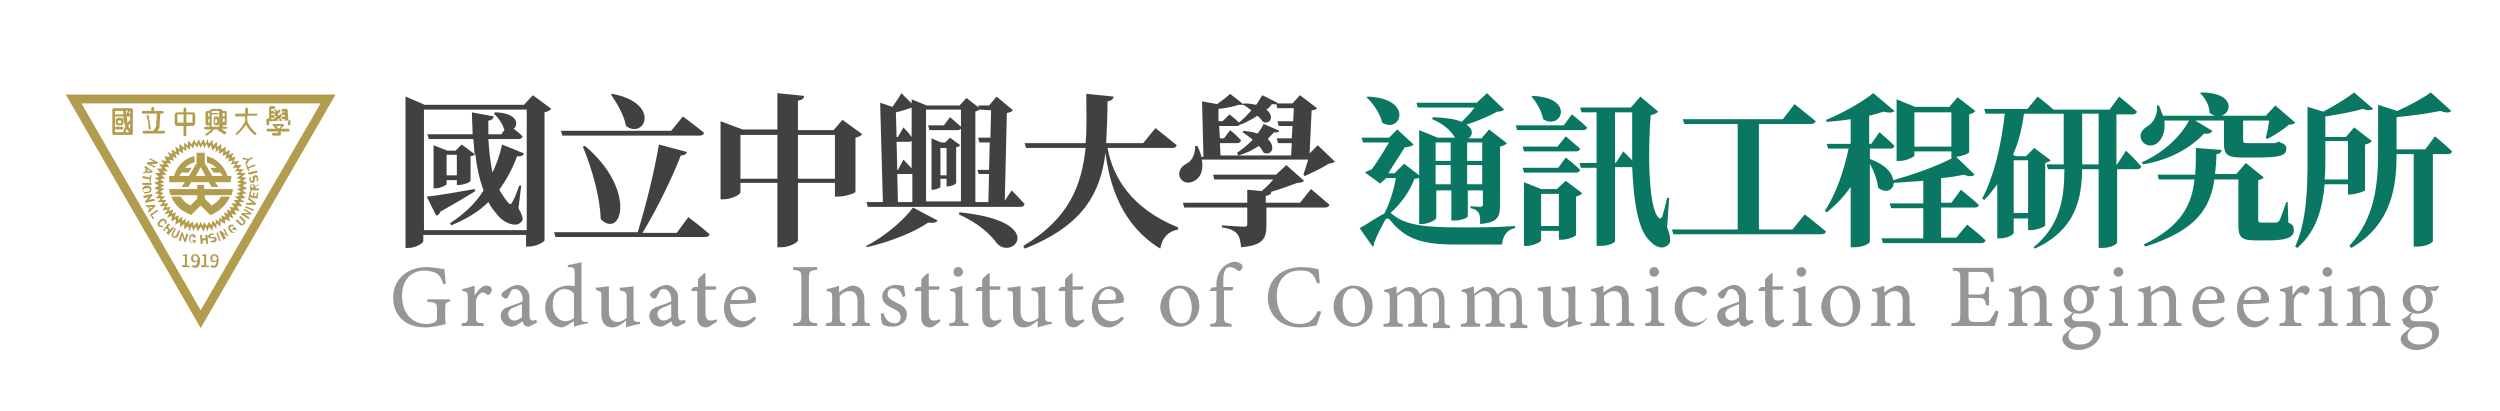 <?xml version="1.0" encoding="utf-8"?>
<!-- Generator: Adobe Illustrator 25.0.1, SVG Export Plug-In . SVG Version: 6.00 Build 0)  -->
<svg version="1.1" id="圖層_1" xmlns="http://www.w3.org/2000/svg" xmlns:xlink="http://www.w3.org/1999/xlink" x="0px" y="0px"
	 width="365px" height="60px" viewBox="0 0 365 60" enable-background="new 0 0 365 60" xml:space="preserve">
<g id="圖層_3" display="none">
	<rect x="-17.4" y="-21.4" display="inline" fill="#B54343" width="436.9" height="129.5"/>
</g>
<g id="圖層_4">
	<g>
		<g>
			<path fill="#414141" d="M80.5,15.9c-0.2,0.2-0.5,0.4-1,0.5v18.7c0,0.2-1.2,0.9-2.3,0.9h-0.4v-1.7h-15v0.9c0,0.3-1.1,1-2.2,1h-0.4
				V14.1l2.8,1.2h14.5l1.3-1.4L80.5,15.9z M76.9,33.6V16h-15v17.6H76.9z M69.4,27.9c-1.1,0.7-2.8,1.7-5.1,3
				c-0.1,0.3-0.3,0.5-0.6,0.6l-1.4-2.8c1.3-0.1,4.2-0.6,7-1.1L69.4,27.9z M76.5,22.4c-0.1,0.3-0.4,0.5-1,0.4
				c-0.7,1.9-1.6,3.5-2.6,4.9c0.4,0.7,0.8,1.3,1.3,1.9c0.3,0.3,0.4,0.3,0.6-0.1c0.3-0.5,0.7-1.5,1-2.4h0.3l-0.4,3.3
				c0.6,1.1,0.8,1.7,0.4,2c-0.8,0.9-2.4,0.1-3.2-0.7c-0.6-0.7-1.2-1.4-1.6-2.2C69.8,31,68,32,65.9,32.9l-0.2-0.3
				c1.8-1.2,3.6-2.7,4.9-4.8c-0.6-1.6-1-3.4-1.2-5.3c-0.1,0.1-0.4,0.3-0.7,0.3v3.6c0,0.2-1,0.6-1.7,0.6h-0.3v-0.7h-1.5v0.6
				c0,0.1-0.9,0.6-1.6,0.6h-0.3v-6.3l2,0.8h1.2l0.9-0.9l1.9,1.4c-0.1-0.7-0.1-1.5-0.2-2.2h-6.5l-0.2-0.7H69c0-1-0.1-2.1-0.1-3.2
				l3.2,0.6c-0.1,0.3-0.3,0.6-0.8,0.6c0,0.7,0,1.4,0,2h1.9l0.5-0.7h-0.1c-0.2-0.8-0.9-1.8-1.5-2.3l0.2-0.2c3.2,0.1,3.5,1.7,2.7,2.4
				c0.4,0.3,0.9,0.7,1.3,1.1c-0.1,0.3-0.3,0.4-0.6,0.4h-4.4c0.1,1.7,0.3,3.4,0.6,4.9c0.6-1.3,1.1-2.6,1.4-4.1L76.5,22.4z M66.7,25.6
				v-3h-1.5v3H66.7z"/>
			<path fill="#414141" d="M100.5,31.7c0,0,2,1.5,3.1,2.5c-0.1,0.3-0.3,0.4-0.7,0.4H81.1l-0.2-0.7h12.2c1.2-3.8,2.5-9.2,3.1-12.8
				l4.1,1.1c-0.1,0.3-0.4,0.5-0.9,0.5c-1.2,3.1-3.4,7.7-5.6,11.3h5L100.5,31.7z M82.1,19.8l-0.2-0.7H98l1.7-2.1c0,0,1.9,1.4,3.1,2.4
				c-0.1,0.3-0.3,0.4-0.7,0.4C102.1,19.8,82.1,19.8,82.1,19.8z M85.4,21.3C93,27.7,90.8,35,87.7,32c-0.1-3.4-1.3-7.4-2.6-10.6
				L85.4,21.3z M89.4,13.7c7.2,1.4,4.7,6.7,2,4.7c-0.3-1.6-1.3-3.3-2.2-4.6L89.4,13.7z"/>
			<path fill="#414141" d="M125.9,19.6c-0.2,0.2-0.5,0.4-1,0.5V28c0,0.2-1.5,0.7-2.5,0.7h-0.5v-2h-5.4v8.4c0,0.3-1.3,1-2.4,1h-0.6
				v-9.4h-5.4v1.4c0,0.3-1.3,1-2.5,1h-0.4V17.7l3.2,1.2h5.1v-5.3l3.9,0.4c0,0.3-0.2,0.6-0.9,0.7V19h5.2l1.3-1.5L125.9,19.6z
				 M113.5,26.1v-6.4h-5.4v6.4H113.5z M121.9,26.1v-6.4h-5.4v6.4H121.9z"/>
			<path fill="#414141" d="M147.7,27.8c0,0,1.2,1.2,1.9,2c-0.1,0.3-0.3,0.4-0.6,0.4h-22.3l-0.2-0.7h2.4L128.5,15l1.8,0.6
				c0.5-0.7,1.1-1.6,1.3-2l1.5,1.5v-0.6l2.2,0.9h4.8l1-1.1l1.8,1.4l-0.1-0.3h1.6l1.1-1.3l2.4,2c-0.2,0.2-0.4,0.3-0.9,0.4l-0.3,12.8
				L147.7,27.8z M126.5,35.9c2.7-1.4,5.5-3.8,6.8-5.6l3.6,1.9c-0.2,0.3-0.6,0.4-1.4,0.3c-2,1.4-5.5,2.8-9,3.6L126.5,35.9z
				 M133.1,15.7c-0.5,0.2-1.4,0.5-2.3,0.7l0.1,3.6h0.2l0.8-1.4c0,0,0.7,0.7,1.2,1.4V15.7L133.1,15.7z M131,24.8h0.1l0.8-1.5
				c0,0,0.7,0.7,1.2,1.3v-4c-0.1,0-0.2,0.1-0.3,0.1h-1.9L131,24.8z M131.1,29.5h2.1v-4.1c-0.1,0-0.2,0-0.3,0H131L131.1,29.5z
				 M135.2,16v13.4h5.1V18.8c-0.1,0.1-0.3,0.2-0.5,0.2h-4.1l-0.2-0.7h2.3l0.9-1.2c0,0,0.9,0.8,1.6,1.4V16H135.2z M137.3,27.3
				c0,0.1-0.6,0.4-1.2,0.4H136v-7.5l1.4,0.6h0.6l0.7-0.7l1.5,1.1c-0.1,0.1-0.3,0.3-0.6,0.3v5.2c0,0.2-0.7,0.5-1.2,0.5h-0.2v-1.1
				h-0.9V27.3z M137.3,21.6v4h0.9v-4H137.3z M140.1,31c12.8,1.3,7.9,7,5.5,4.6c-0.9-1.3-2.7-3-5.6-4.3L140.1,31z M143,16
				c-0.1,0.1-0.4,0.2-0.6,0.3v13.2h1.9l0.1-4.1h-1.5l-0.2-0.6h1.7l0.1-4H143l-0.2-0.7h1.8l0.1-4L143,16L143,16z"/>
			<path fill="#414141" d="M161.7,21.6c0.8,4.4,3.6,8.9,10.3,11.6v0.3c-1.5,0.3-2.3,1.2-2.6,2.8c-5.6-3.4-7.4-9.2-8-14
				c-0.7,5.7-3.1,10.6-11.8,14l-0.2-0.4c6.7-4,8.5-8.8,9.1-14.3h-8.7l-0.2-0.7h8.9c0.2-2.3,0.1-4.7,0.1-7.2l4,0.4
				c-0.1,0.4-0.3,0.6-0.9,0.7c0,2.1-0.1,4.1-0.2,6.1h5.4l1.8-2.2c0,0,1.9,1.5,3.1,2.5c-0.1,0.3-0.3,0.4-0.7,0.4
				C171.1,21.6,161.7,21.6,161.7,21.6z"/>
			<path fill="#414141" d="M175.5,23.5c0.2,1.4-0.2,2.5-1.3,3c-1.8,0.8-3-1.5-1-2.6c0.7-0.3,1.3-1.2,1.3-2.6h0.3
				c0.3,0.6,0.5,1.1,0.6,1.6h0.3l-0.2-8.1l2.2,0.4c0.7-0.5,1.5-1.1,1.9-1.5l1.9,1.5l0.1-0.1c0.7,0,1.3,0.1,1.8,0.2
				c0.4-0.5,0.6-1,0.9-1.4l2.2,1.1c-0.1,0.2-0.3,0.3-0.8,0.2c-0.2,0.3-0.5,0.6-0.8,0.8c1.2,1,0.6,2.2-0.5,1.8
				c-0.2-0.3-0.5-0.6-0.8-0.9c-0.8,0.5-1.7,1-2.5,1.3v-0.1c-0.1,0.2-0.3,0.3-0.6,0.3H178l0.1,1.8h0.6l0.9-1.2c0,0,1,0.8,1.6,1.5
				c-0.1,0.3-0.3,0.4-0.6,0.4h-2.5l0.1,1.8h10.3l0.1-1.8h-2l-0.2-0.7h2.2l0.1-1.8h-2l-0.2-0.7h2.3l0.1-1.9h-2.4l-0.2-0.7h2.4
				l1.1-1.2l2.5,1.9c-0.2,0.2-0.4,0.3-0.8,0.3l-0.3,6.3l1.2-1.2l2.5,2.4c-0.2,0.2-0.4,0.2-0.9,0.3c-0.9,0.6-2.4,1.3-3.5,1.8
				l-0.2-0.2c0.2-0.6,0.5-1.5,0.7-2.2h-15.5L175.5,23.5L175.5,23.5z M191.4,27.6c0,0,1.7,1.4,2.7,2.3c-0.1,0.3-0.3,0.4-0.7,0.4h-8.5
				v2.5c0,2-0.4,3-3.7,3.3c-0.1-0.9-0.2-1.5-0.6-2c-0.4-0.4-0.9-0.7-2.2-0.9v-0.3c0,0,2.7,0.2,3.2,0.2c0.4,0,0.5-0.1,0.5-0.4v-2.4
				h-9.2l-0.2-0.7h9.4v-1.9l2.1,0.2c0.6-0.5,1.2-1.1,1.7-1.7h-8.6l-0.2-0.7h9.2l1.5-1.4l2.6,2.3c-0.2,0.2-0.5,0.3-1,0.3
				c-1.1,0.4-2.4,0.9-3.8,1.3c0,0.4-0.3,0.5-0.8,0.6v1h5L191.4,27.6z M179.5,16.7c0,0,0.8,0.6,1.4,1.2c0.6-0.5,1.2-1.1,1.8-1.8
				c-0.4-0.3-0.8-0.6-1.2-0.8c-0.1,0-0.4,0-0.6,0c-0.7,0.2-1.8,0.5-3,0.6v1.8h0.6L179.5,16.7z M186.8,19.1c-0.1,0.2-0.4,0.3-0.8,0.2
				c-0.2,0.3-0.6,0.6-0.9,1c1.2,1.1,0.6,2.5-0.6,2c-0.2-0.3-0.4-0.7-0.7-1c-0.9,0.6-1.9,1.1-3,1.4l-0.2-0.4c0.8-0.5,1.6-1.2,2.3-1.9
				c-0.5-0.4-1-0.8-1.5-1.1l0.2-0.2c0.8,0.1,1.5,0.2,2,0.4c0.4-0.5,0.7-1,0.9-1.4L186.8,19.1z"/>
		</g>
		<g>
			<path fill="#097761" d="M207.1,26c-0.1,0-0.3,0.1-0.6,0.1c-0.6,1.7-1.9,3.6-3.5,5c0.1,0,0.2,0.1,0.3,0.2c1.9,1.6,4.8,1.9,10,1.9
				c2.8,0,5.1,0,7.9-0.2v0.3c-1.2,0.2-1.8,1.2-1.9,2.4h-6.9c-5.2,0-7.3-1-9.4-3.5c-0.3-0.4-0.6-0.4-0.8,0c-0.4,0.7-1.1,2-1.6,3.3
				c0,0.2,0,0.4-0.2,0.5l-1.9-2.7c1.2-0.6,2.8-1.8,3.6-2.1c0.8-1.5,1.4-3.5,1.7-5.2h-1.4l-0.9,0.8l-2.2-1.6c0.2-0.2,0.6-0.3,1-0.5
				c0.8-1.1,1.8-2.7,2.5-3.9H199l-0.2-0.7h4l1.2-1.2l2.4,2.2c-0.2,0.2-0.7,0.4-1.3,0.4c-0.6,1-1.7,2.6-2.4,3.8h0.9l1.4-1.4l2.2,1.7
				V19l2.7,1.1h2.6c-0.1-0.1-0.2-0.1-0.2-0.2c-0.5-0.8-1.5-1.8-3.2-2.5l0.1-0.3c2,0.1,3.4,0.3,4.2,0.7c0.6-0.6,1.4-1.4,1.9-2.1H207
				l-0.2-0.7h8.8l1.5-1.4l2.5,2.4c-0.2,0.2-0.5,0.3-1,0.3c-1.1,0.6-2.9,1.4-4.5,1.9c1.1,0.7,0.9,1.6,0.3,2h1.9l1.1-1.3l2.6,2
				c-0.1,0.2-0.5,0.4-1,0.5V30c0,1.6-0.3,2.5-2.9,2.7c0-0.7,0-1.2-0.2-1.6c-0.2-0.3-0.5-0.6-1.2-0.7v-0.3c0,0,1.1,0.1,1.4,0.1
				c0.3,0,0.4-0.1,0.4-0.4v-2h-2.2v3.8c0,0.1-0.7,0.6-2,0.6h-0.4v-4.4h-2.2v4c0,0.3-1.1,0.9-2.1,0.9h-0.4V26H207.1z M199.7,14.1
				c6.8,0.3,4.8,5.5,2.1,3.8c-0.3-1.3-1.3-2.8-2.3-3.7L199.7,14.1z M209.6,20.8v2.7h2.2v-2.7H209.6z M211.8,26.9v-2.8h-2.2v2.8
				H211.8z M214.2,20.8v2.7h2.2v-2.7H214.2z M216.4,26.9v-2.8h-2.2v2.8H216.4z"/>
			<path fill="#097761" d="M229.5,16.7c0,0,1.4,1.1,2.2,1.9c0,0.3-0.3,0.4-0.6,0.4h-9.6l-0.2-0.7h7L229.5,16.7z M227.4,21.4l1.2-1.5
				c0,0,1.3,1.1,2.1,1.8c-0.1,0.3-0.3,0.4-0.6,0.4h-7.6l-0.2-0.7C222.3,21.4,227.4,21.4,227.4,21.4z M228.6,23c0,0,1.3,1,2.1,1.8
				c-0.1,0.3-0.3,0.4-0.6,0.4h-7.6l-0.2-0.7h5.2L228.6,23z M228.6,26.4l2.4,1.8c-0.1,0.2-0.5,0.4-0.9,0.5v5.6c0,0.2-1.2,0.7-2.1,0.7
				h-0.4v-1.3H225v1.4c0,0.2-1.1,0.8-2.1,0.8h-0.4v-9.3l2.5,1h2.3L228.6,26.4z M223.8,14c6.3,0.3,4.1,5.1,1.5,3.4
				c-0.2-1.2-1-2.5-1.7-3.3L223.8,14z M227.6,33v-4.7H225V33H227.6z M243.4,33.2c0.5,1.2,0.6,2.2,0.2,2.5c-0.8,0.8-1.9,0.4-2.7-0.5
				c-1.8-1.6-2.4-6-2.6-10.8l0,0h-2.5v10.8c0,0.2-0.8,0.7-2.2,0.7h-0.5V24.5h-2.3l-0.2-0.7h2.5v-7.4h-2.2l-0.2-0.7h7.4l1.4-1.6
				l2.6,2.2c-0.2,0.2-0.5,0.4-1.1,0.5c-0.4,4.8-0.4,13.7,1.2,15c0.2,0.2,0.3,0.1,0.5-0.2c0.2-0.8,0.5-1.7,0.7-2.7h0.3L243.4,33.2z
				 M237,22.1c0,0,0.7,0.7,1.3,1.3c0-2.3,0-4.7,0-7h-2.5v7.4h0.1L237,22.1z"/>
			<path fill="#097761" d="M263.5,31.3c0,0,1.9,1.5,3.1,2.5c-0.1,0.3-0.3,0.4-0.7,0.4h-21.6l-0.2-0.7h9.6V18.1h-7.8l-0.2-0.7h14.6
				l1.7-2.2c0,0,1.9,1.5,3.1,2.5c-0.1,0.3-0.4,0.4-0.7,0.4h-7.6v15.4h4.9L263.5,31.3z"/>
			<path fill="#097761" d="M287.2,32.8c0,0,1.7,1.3,2.7,2.3c-0.1,0.3-0.3,0.4-0.7,0.4h-14.3l-0.2-0.7h6.1v-4.4h-4.7l-0.2-0.7h4.9
				v-3.3c-1.4,0.1-2.9,0.2-4.3,0.3c-0.1,1.1-1.2,1.6-2.3,0.7c-0.1-1.1-0.6-2.4-1.2-3.5v11.4c0,0.2-0.9,0.8-2.3,0.8h-0.5v-8.8
				c-1,1.4-2.1,2.6-3.5,3.7l-0.3-0.2c1.7-2.5,2.8-5.9,3.5-9.1h-3l-0.2-0.7h3.5v-3.6c-1.2,0.2-2.4,0.3-3.5,0.4l-0.1-0.3
				c2.5-1,5.4-2.7,6.9-3.9l3.1,2.6c-0.3,0.3-0.8,0.3-1.6,0.1c-0.6,0.2-1.3,0.4-2.1,0.6V21h0.3l1.2-1.7c0,0,1.4,1.2,2.2,2
				c-0.1,0.3-0.3,0.4-0.6,0.4h-3v1.5c2.4,0.9,3.3,2.1,3.4,3.1c3-0.8,6.5-2.1,8.6-3.2h-0.1v-1h-5.4v0.6c0,0.2-1.2,0.8-2.2,0.8h-0.4
				v-9l2.7,1.1h5l1.2-1.4l2.6,2c-0.1,0.2-0.5,0.4-0.9,0.5v5.5c0,0.2-1,0.6-1.9,0.7l2.7,2.6c-0.3,0.3-0.8,0.3-1.6,0
				c-0.9,0.2-2,0.4-3.3,0.5v3.6h1.5l1.4-1.9c0,0,1.6,1.3,2.6,2.2c0,0.3-0.3,0.4-0.6,0.4h-4.9v4.4h2.2L287.2,32.8z M284.9,21.4v-5
				h-5.4v5H284.9z"/>
			<path fill="#097761" d="M310.4,22c0,0,1.5,1.4,2.2,2.3c0,0.3-0.3,0.4-0.6,0.4h-2.9v10.7c0,0.2-0.8,0.8-2.2,0.8h-0.5V24.7H304
				c-0.1,4.4-0.9,8.8-6.9,11.6l-0.2-0.2c3.8-3.1,4.5-7,4.5-11.4H299l-0.2-0.7h2.5v-7.4h-1.9l0,0h-3.9c-0.3,2.2-0.8,4.2-1.6,6
				l0.4,0.2h1.5l1.2-1.2l2.4,1.8c-0.1,0.1-0.4,0.3-0.8,0.4v9.1c0,0.2-1.3,0.7-2.1,0.7h-0.4v-1.7H294V34c0,0.2-0.8,0.8-2,0.8h-0.4
				v-7.9c-0.6,0.8-1.2,1.6-1.9,2.3l-0.3-0.2c1.8-3.4,2.8-8,3.3-12.4h-2.8l-0.2-0.7h6.3l1.5-1.8c0,0,1.3,1,2.3,1.9h8.2l1.4-1.9
				c0,0,1.6,1.3,2.6,2.2c-0.1,0.3-0.3,0.4-0.7,0.4H309V24h0.1L310.4,22z M294,23.4v7.7h2.1v-7.7C296.1,23.4,294,23.4,294,23.4z
				 M306.4,24v-7.4H304V24H306.4z"/>
			<path fill="#097761" d="M335.1,17.9c-0.2,0.2-0.4,0.3-0.9,0.3c-0.8,0.7-2.2,1.6-3.2,2.1l-0.2-0.2c0.2-0.7,0.4-1.7,0.5-2.5h-3.8
				V18v2.5c0,0.3,0.1,0.4,0.6,0.4h1.7c0.6,0,1.2,0,1.5,0c0.2,0,0.5,0,0.7,0s0.5-0.1,0.6-0.2h0.2l0.1,0.1c0.7,0.2,0.9,0.5,0.9,0.9
				c0,1-0.8,1.3-4.4,1.3h-2.1c-2.2,0-2.6-0.5-2.6-2.1v-3.3h-4.2l2.5,1.5c-0.1,0.3-0.5,0.5-1.2,0.4c-1.9,2-4.8,3.8-8.9,4.5l-0.2-0.3
				c3.4-1.5,5.8-4,6.9-6.1H316c0.2,1.7-0.4,2.9-1.2,3.4c-0.8,0.5-1.9,0.2-2.2-0.7c-0.3-0.9,0.3-1.5,1-1.9c0.8-0.5,1.5-1.7,1.3-3h0.3
				c0.3,0.6,0.4,1.1,0.6,1.5h7.6c-0.3-0.1-0.5-0.2-0.8-0.4c0-1.1-0.7-2.3-1.4-2.9l0.2-0.1c4.9,0,4.5,3,2.9,3.4h6.5l1.4-1.5
				L335.1,17.9z M334.1,32.5c0.7,0.3,0.8,0.6,0.8,1.1c0,1.1-1.1,1.5-3.9,1.5h-1.7c-2.2,0-2.5-0.6-2.5-2.3v-6.6h-3.5
				c-0.6,4-2.4,7.4-10.1,9.8l-0.2-0.3c5.5-2.7,7-5.8,7.4-9.5h-5.2l-0.2-0.7h5.5c0.1-1.2,0.1-2.5,0.1-3.9l3.8,0.3
				c-0.1,0.3-0.3,0.6-0.8,0.6c0,1-0.1,2-0.2,2.9h3.1l1.4-1.6l2.6,2.1c-0.1,0.2-0.4,0.3-0.8,0.4v5.8c0,0.3,0.1,0.4,0.5,0.4h1.1h1
				c0.2,0,0.3-0.1,0.5-0.3c0.2-0.4,0.6-1.5,1-2.7h0.2L334.1,32.5z"/>
			<path fill="#097761" d="M342.8,28.4v-1.5h-3.4c-0.3,3.3-1.1,6.8-4,9.3l-0.3-0.2c1.7-3.8,1.8-8.5,1.8-12.8v-7.6l2.3,0.7
				c1.7-0.9,3.5-2,4.5-2.8l2.8,2.4c-0.3,0.2-0.8,0.3-1.5,0c-1.4,0.4-3.5,0.8-5.5,1.1v3h3l1.2-1.4l2.6,2c-0.2,0.2-0.5,0.4-1,0.5v6.7
				c0,0.1-1.4,0.6-2.2,0.6C343.1,28.4,342.8,28.4,342.8,28.4z M342.8,26.2v-5.6h-3.3v2.7c0,0.9,0,1.9-0.1,2.9H342.8z M355.5,19.9
				c0,0,1.6,1.3,2.5,2.2c-0.1,0.3-0.3,0.4-0.6,0.4h-2.2v12.7c0,0.2-0.9,0.8-2.3,0.8h-0.5V22.5h-2.5c0,4.5-0.6,10.2-6.6,13.7
				l-0.3-0.3c3.7-4,4.2-8.9,4.2-13.6v-7l2.8,0.9c1.8-0.8,3.8-1.9,4.9-2.7l3,2.7c-0.3,0.3-0.8,0.3-1.6,0c-1.6,0.3-4,0.7-6.4,0.9v4.7
				h4.2L355.5,19.9z"/>
		</g>
	</g>
</g>
<g id="圖層_2_1_">
	<g>
		<g>
			<path fill="#B29C4D" d="M9.6,13.8l19.7,34.1L49,13.8H9.6z M11.9,15.1h34.9L29.3,45.3L11.9,15.1z"/>
			<g>
				<g>
					<path fill="#B29C4D" d="M30.3,33.8l0.2-0.7l0.5,0.6l0.1-0.8l0.5,0.5v-0.8l0.6,0.5v-0.8l0.6,0.4l0.1-0.7l0.7,0.3l-0.2-0.7
						l0.7,0.3l-0.3-0.7l0.7,0.2l-0.3-0.7l0.8,0.1l-0.4-0.7h0.8l-0.5-0.6h0.8L35.1,29l0.8-0.1l-0.6-0.5l0.7-0.2l-0.6-0.4l0.7-0.3
						l-0.7-0.4l0.7-0.4l-0.7-0.3L36,26l-0.7-0.2l0.6-0.5l-0.8-0.1l0.5-0.5h-0.8l0.5-0.6h-0.8l0.4-0.6l-0.8,0.1l0.3-0.7L33.8,23
						l0.3-0.7l-0.7,0.3l0.2-0.7l-0.7,0.3l0.1-0.8l-0.7,0.4V21l-0.6,0.5v-0.8l-0.6,0.5L31,20.4L30.5,21l-0.2-0.7L30,21l-0.3-0.7
						L29.3,21L29,20.3L28.7,21l-0.4-0.6L28,21.1l-0.5-0.6l-0.1,0.8l-0.5-0.5v0.8L26.2,21v0.8l-0.6-0.4l0.1,0.8L25,21.8l0.2,0.7
						l-0.7-0.3l0.3,0.7L24,22.8l0.3,0.7l-0.8-0.1L24,24h-0.8l0.5,0.6h-0.8l0.5,0.6l-0.8,0.1l0.6,0.5L22.6,26l0.6,0.4l-0.7,0.3
						l0.7,0.4l-0.7,0.4l0.7,0.3l-0.6,0.4l0.7,0.2l-0.6,0.5l0.8,0.1L23,29.5h0.8l-0.5,0.6h0.8l-0.4,0.6l0.8-0.1L24,31.3l0.7-0.2
						l-0.3,0.7l0.7-0.3L25,32.3l0.7-0.3l-0.1,0.8l0.7-0.4v0.8l0.6-0.5v0.8l0.6-0.5l0.1,0.8L28,33l0.2,0.7l0.4-0.6l0.3,0.7l0.4-0.7
						l0.4,0.7l0.3-0.7L30.3,33.8z M29.6,33l-0.3-0.6L29,33l-0.2-0.6L28.3,33l-0.2-0.7l-0.4,0.5l-0.1-0.7l-0.5,0.5v-0.7l-0.5,0.4
						v-0.7L26,32.1l0.1-0.7l-0.6,0.3l0.2-0.7l-0.6,0.2l0.2-0.6l-0.7,0.2l0.3-0.6l-0.7,0.1l0.4-0.6h-0.7l0.4-0.5h-0.7l0.5-0.5
						l-0.7-0.1l0.5-0.4L23.4,28l0.6-0.4l-0.6-0.2l0.6-0.3l-0.6-0.3l0.6-0.2l-0.6-0.4l0.7-0.2l-0.5-0.4l0.7-0.1L23.8,25h0.7L24,24.4
						h0.7l-0.4-0.6l0.7,0.1l-0.3-0.6l0.7,0.2l-0.2-0.6l0.6,0.2l-0.2-0.7l0.6,0.3L26.1,22l0.6,0.4v-0.7l0.5,0.4v-0.7l0.5,0.5l0.1-0.7
						l0.4,0.5l0.2-0.7l0.4,0.6L29,21l0.3,0.6l0.3-0.6l0.2,0.6l0.4-0.6l0.2,0.7l0.4-0.5L31,22l0.5-0.5v0.7l0.5-0.4v0.7l0.6-0.4
						l-0.1,0.7l0.6-0.3l-0.2,0.7l0.6-0.2l-0.2,0.6l0.7-0.2L33.7,24l0.7-0.1L34,24.5h0.7L34.3,25H35l-0.5,0.5l0.7,0.1L34.5,26
						l0.7,0.2l-0.6,0.4l0.6,0.2l-0.6,0.3l0.6,0.3l-0.6,0.2l0.6,0.4l-0.7,0.2l0.5,0.4l-0.7,0.1l0.5,0.5h-0.7l0.4,0.5h-0.7l0.4,0.6
						l-0.7-0.1l0.3,0.6l-0.7-0.2l0.2,0.6L32.7,31l0.2,0.7l-0.6-0.3l0.1,0.7L32,31.7v0.7L31.5,32v0.7L31,32.2l-0.1,0.7l-0.4-0.5
						L30.2,33l-0.4-0.6L29.6,33z"/>
					<g>
						<path fill="#B29C4D" d="M32.7,27.6h-2.9V27h-1v0.6h-2.9h-1.2l0,0c0,0.3,0.1,0.6,0.2,0.9H25l0,0h1.3h2.5V29l0,0l-1,1
							c-0.6-0.3-1.1-0.7-1.4-1.3l0,0H25c0.4,0.9,1,1.7,1.9,2.2c0.3,0.2,0.7,0.3,1,0.5l1-1l0.4-0.4l0,0l0,0l0.4,0.4l1,1
							c0.4-0.1,0.7-0.3,1-0.5c0.8-0.5,1.5-1.3,1.9-2.2h-1.3l0,0c-0.3,0.5-0.8,1-1.4,1.3l-1-1l0,0v-0.5h2.5l0,0h1.3h0.1
							c0.1-0.3,0.2-0.6,0.2-0.9l0,0H32.7z"/>
						<path fill="#B29C4D" d="M33.8,25.7h-0.6c-0.4-1.4-1.6-2.6-3-2.9v0.9c0.5,0.2,1,0.4,1.4,0.8h-0.9l0.5,0.7h1
							c0.1,0.2,0.2,0.3,0.3,0.5H31l-1.1-1.9l0,0l0,0v-0.2l0,0l0,0v-0.8v-0.5l0,0h-1.2v0.5v0.8l0,0v0.2l0,0l0,0l-1.1,1.9h-1.4
							c0.1-0.2,0.2-0.4,0.3-0.5h1l0.5-0.7h-1c0.4-0.4,0.9-0.7,1.4-0.8v-0.9c-1.5,0.3-2.6,1.5-3,2.9h-0.6h-0.1v0.6v0.3h0.5H26h1
							l-0.5,0.7h1l0.4-0.7h2.6l0.4,0.7h1l-0.5-0.7h1h0.8h0.5v-0.3L33.8,25.7L33.8,25.7z M29.9,25.7L29.9,25.7h-1.2h-0.1l0.1-0.2
							l0.6-1.1l0.6,1.1l0.1,0.2H29.9z"/>
					</g>
					<g>
						<path fill="#B29C4D" d="M21.5,23.7l1-0.1l-0.7-0.3l0.1-0.2l1.2,0.6L23,23.9L22,24l0.7,0.3l-0.1,0.2l-1.2-0.6L21.5,23.7z"/>
						<path fill="#B29C4D" d="M21,25.1h0.2l0.1-0.5l-0.2-0.1l0.1-0.3l1.1,0.8l-0.1,0.2l-1.4,0.1L21,25.1z M22,25l-0.4-0.3L21.5,25
							H22z"/>
						<path fill="#B29C4D" d="M21.9,26.2L20.8,26v-0.3l1.1,0.2v-0.3h0.2l-0.1,1h-0.2L21.9,26.2z"/>
						<path fill="#B29C4D" d="M20.8,26.7h1.3V27h-1.3V26.7z"/>
						<path fill="#B29C4D" d="M21,28.1c-0.1-0.1-0.2-0.2-0.2-0.4c0-0.2,0-0.3,0.1-0.4s0.3-0.2,0.5-0.2s0.4,0,0.5,0.1
							s0.2,0.2,0.2,0.4c0,0.2,0,0.3-0.1,0.4s-0.3,0.2-0.5,0.2C21.3,28.3,21.1,28.3,21,28.1z M21.8,27.9c0,0,0.1-0.1,0.1-0.2
							s0-0.1-0.1-0.2c-0.1,0-0.1-0.1-0.4,0c-0.3,0-0.3,0-0.4,0.1c0,0-0.1,0.1-0.1,0.2s0,0.1,0.1,0.2c0.1,0,0.1,0.1,0.4,0
							C21.7,28,21.8,27.9,21.8,27.9z"/>
						<path fill="#B29C4D" d="M21.1,29.5l0.6-0.7L21,28.9l-0.1-0.3l1.3-0.3l0.1,0.2l-0.6,0.7l0.8-0.2l0.1,0.3l-1.3,0.3L21.1,29.5z"
							/>
						<path fill="#B29C4D" d="M21.6,30.8l0.2-0.2l-0.2-0.4h-0.2L21.2,30l1.4-0.1l0.1,0.2l-1,1L21.6,30.8z M22.3,30.2h-0.5l0.1,0.3
							L22.3,30.2z"/>
						<path fill="#B29C4D" d="M21.9,31.3l1.1-0.7l0.1,0.2l-0.9,0.6l0.3,0.5L22.3,32L21.9,31.3z"/>
						<path fill="#B29C4D" d="M23.1,33C23,32.9,23,32.8,23,32.7c0-0.2,0.1-0.3,0.3-0.5c0.2-0.2,0.3-0.3,0.5-0.3
							c0.1,0,0.3,0.1,0.4,0.2c0.2,0.2,0.2,0.4,0,0.6L24,32.6c0.1-0.1,0.1-0.2,0-0.3c0-0.1-0.1-0.1-0.2-0.1s-0.1,0-0.3,0.2
							c-0.2,0.2-0.2,0.2-0.2,0.3s0,0.1,0.1,0.2c0.1,0.1,0.2,0.1,0.3,0l0.2,0.2C23.6,33.2,23.3,33.2,23.1,33z"/>
						<path fill="#B29C4D" d="M24.3,34l0.3-0.4l-0.4-0.3L24,33.8l-0.2-0.2l0.8-1l0.2,0.2l-0.3,0.4l0.4,0.3l0.3-0.4l0.2,0.2l-0.8,1
							L24.3,34z"/>
						<path fill="#B29C4D" d="M25.3,34.7c-0.2-0.1-0.4-0.4-0.2-0.6l0.4-0.8l0.2,0.1l-0.4,0.8c-0.1,0.1,0,0.3,0.1,0.3
							c0.1,0.1,0.2,0,0.3-0.1l0.4-0.8l0.2,0.1L26,34.5C25.9,34.7,25.6,34.8,25.3,34.7z"/>
						<path fill="#B29C4D" d="M26.9,35.3l-0.3-0.9l-0.2,0.8l-0.3-0.1l0.4-1.2l0.2,0.1l0.3,0.9l0.2-0.8l0.3,0.1l-0.4,1.2L26.9,35.3z"
							/>
						<path fill="#B29C4D" d="M28.4,35.4c-0.1,0.1-0.3,0.1-0.4,0.1s-0.3-0.1-0.3-0.2c-0.1-0.2-0.1-0.3-0.1-0.5s0.1-0.4,0.2-0.5
							s0.2-0.1,0.4-0.1c0.3,0,0.4,0.3,0.4,0.5h-0.3c0-0.1-0.1-0.2-0.2-0.2s-0.1,0-0.2,0s-0.1,0.1-0.1,0.4c0,0.2,0,0.3,0,0.4
							c0,0,0.1,0.1,0.2,0.1s0.1,0,0.2,0c0,0,0.1-0.1,0.1-0.2l0,0h-0.2V35l0.5,0.1v0.2C28.6,35.3,28.6,35.4,28.4,35.4z"/>
						<path fill="#B29C4D" d="M30.1,35.6v-0.5h-0.5v0.5h-0.3l-0.1-1.3h0.3v0.5H30v-0.5h0.3l0.1,1.3H30.1z"/>
						<path fill="#B29C4D" d="M31.2,35.4c-0.2,0-0.4,0-0.5-0.1l0.1-0.2c0.1,0.1,0.2,0.1,0.3,0c0.2,0,0.2-0.1,0.2-0.2
							c0,0,0-0.1-0.1-0.1h-0.1h-0.2c-0.1,0-0.2,0-0.3,0c-0.1,0-0.1-0.1-0.2-0.2c-0.1-0.2,0.1-0.4,0.4-0.5c0.2,0,0.3,0,0.5,0
							l-0.1,0.2c-0.1-0.1-0.2,0-0.3,0c-0.1,0-0.2,0.1-0.2,0.2c0,0,0,0.1,0.1,0.1h0.1h0.2c0.1,0,0.2,0,0.3,0c0.1,0,0.1,0.1,0.2,0.2
							C31.7,35.2,31.5,35.4,31.2,35.4z"/>
						<path fill="#B29C4D" d="M32,35.2L31.6,34l0.2-0.1l0.4,1.2L32,35.2z"/>
						<path fill="#B29C4D" d="M33.4,34.6l-0.8-0.5l0.4,0.7L32.6,35L32,33.8l0.2-0.1l0.8,0.5l-0.4-0.7l0.2-0.1L33.4,34.6L33.4,34.6z"
							/>
						<path fill="#B29C4D" d="M34.5,33.6c0,0.2-0.1,0.3-0.2,0.3C34.2,34,34.1,34,33.9,34s-0.3-0.2-0.4-0.3c-0.1-0.2-0.2-0.3-0.2-0.5
							c0-0.1,0.1-0.2,0.2-0.3c0.3-0.2,0.5-0.1,0.7,0L34,33.1c-0.1-0.1-0.2-0.1-0.3,0c-0.1,0-0.1,0.1-0.1,0.2c0,0.1,0,0.1,0.2,0.3
							c0.1,0.2,0.2,0.2,0.3,0.3c0.1,0,0.1,0,0.2,0C34.4,33.9,34.4,33.8,34.5,33.6c-0.1,0-0.1,0-0.2-0.1l0,0L34,33.6l-0.1-0.2
							l0.4-0.3l0.1,0.2C34.5,33.4,34.6,33.5,34.5,33.6z"/>
						<path fill="#B29C4D" d="M35.7,32.7c-0.2,0.2-0.5,0.3-0.7,0.1l-0.6-0.6l0.2-0.2l0.6,0.6c0.1,0.1,0.2,0.1,0.3,0s0.1-0.2,0-0.3
							l-0.6-0.6l0.2-0.2l0.6,0.6C35.9,32.2,35.9,32.5,35.7,32.7z"/>
						<path fill="#B29C4D" d="M36.7,31.3h-1l0.7,0.4L36.3,32l-1.1-0.7l0.1-0.2h1l-0.7-0.4l0.1-0.2l1.1,0.7L36.7,31.3z"/>
						<path fill="#B29C4D" d="M37,30.8l-1.2-0.5l0.1-0.2l1.2,0.5L37,30.8z"/>
						<path fill="#B29C4D" d="M37.4,29.7l-0.1,0.2h-1.4l0.1-0.3h0.9l-0.7-0.5l0.1-0.3L37.4,29.7z"/>
						<path fill="#B29C4D" d="M37.6,29l-1.3-0.2l0.2-0.9h0.2l-0.1,0.6l0.3,0.1l0.1-0.5h0.2l-0.1,0.5l0.3,0.1l0.1-0.6h0.2L37.6,29z"
							/>
						<path fill="#B29C4D" d="M37.8,27l-0.5,0.3v0.2h0.5v0.3h-1.3v-0.5c0-0.3,0.2-0.4,0.4-0.4s0.3,0.1,0.3,0.3l0.6-0.3V27z
							 M36.7,27.2v0.2H37v-0.2c0-0.1-0.1-0.2-0.2-0.2C36.8,27,36.7,27.1,36.7,27.2z"/>
						<path fill="#B29C4D" d="M37.7,26c0,0.2,0,0.4-0.1,0.5l-0.2-0.1c0.1-0.1,0.1-0.2,0.1-0.3c0-0.2-0.1-0.2-0.2-0.2
							c0,0-0.1,0-0.1,0.1v0.1v0.2c0,0.1,0,0.2-0.1,0.3c-0.1,0.1-0.1,0.1-0.2,0.1c-0.2,0-0.4-0.1-0.5-0.4c0-0.2,0-0.3,0.1-0.5
							l0.2,0.1c-0.1,0.1-0.1,0.2-0.1,0.3c0,0.1,0.1,0.2,0.2,0.2c0,0,0.1,0,0.1-0.1v-0.1V26c0-0.1,0-0.2,0.1-0.3
							c0.1-0.1,0.1-0.1,0.3-0.1C37.5,25.5,37.7,25.7,37.7,26z"/>
						<path fill="#B29C4D" d="M37.6,25.2l-1.3,0.3l-0.1-0.3l1.3-0.3L37.6,25.2z"/>
						<path fill="#B29C4D" d="M36.2,24.4l1-0.4l0.1,0.2l-1,0.4l0.1,0.3L36.2,25l-0.3-0.9l0.2-0.1L36.2,24.4z"/>
						<path fill="#B29C4D" d="M36.3,23.2l0.5-0.3l0.1,0.2l-0.5,0.3l-0.5,0.7l-0.1-0.3l0.3-0.5h-0.6L35.4,23L36.3,23.2z"/>
					</g>
				</g>
			</g>
			<g>
				<path fill="#B29C4D" d="M37.5,16.6h-1.3v-0.7c0-0.1-0.1-0.2-0.2-0.2c-0.1,0-0.2,0.1-0.2,0.2v0.7h-1.3c-0.1,0-0.2,0.1-0.2,0.2
					s0.1,0.2,0.2,0.2h1.3v0.6c-0.1,0.4-0.7,1.3-1.3,1.8l-0.1,0.1v0.1l0.1,0.1h0.1c0.5-0.4,1-1,1.3-1.5c0.3,0.5,0.8,1.2,1.3,1.5h0.1
					c0.1,0,0.1,0,0.1-0.1c0.1-0.1,0-0.2,0-0.2c-0.6-0.4-1.2-1.3-1.3-1.8v-0.7h1.3c0.1,0,0.2-0.1,0.2-0.2
					C37.7,16.7,37.6,16.6,37.5,16.6z"/>
				<path fill="#B29C4D" d="M42.1,17.6L42.1,17.6L42,16.1c0-0.1-0.1-0.2-0.2-0.2h-0.5c-0.1,0-0.2,0.1-0.2,0.2s0.1,0.2,0.2,0.2h0.3
					v0.1h-0.3c-0.1,0-0.2,0.1-0.2,0.2s0.1,0.2,0.2,0.2h0.3V17h-0.3c-0.1,0-0.2,0.1-0.2,0.2s0.1,0.2,0.2,0.2h0.3v0.2h-0.4l0,0
					c-0.1-0.2-0.2-0.3-0.3-0.4l0.2-0.2c0.1-0.1,0.1-0.2,0-0.2c0,0,0,0-0.1,0v-0.1c0,0,0-0.1-0.1-0.1l-0.2-0.1l0.2-0.2
					c0.1-0.1,0.1-0.2,0-0.2c0,0-0.1,0-0.1-0.1h-0.1l-0.2,0.2L40.3,16c-0.1-0.1-0.2,0-0.2,0c-0.1,0.1,0,0.2,0,0.2l0.2,0.1l-0.2,0.2
					c0,0,0,0.1-0.1,0.1v0.1c0,0,0,0,0.1,0l0,0v0.1c0,0,0,0.1,0.1,0.1s0.1,0.1,0.2,0.1L40,17.3c0,0-0.1,0.1,0,0.1h-0.4v-0.2h0.3
					c0.1,0,0.2-0.1,0.2-0.2s-0.1-0.2-0.2-0.2h-0.3v-0.2h0.3c0.1,0,0.2-0.1,0.2-0.2s-0.1-0.2-0.2-0.2h-0.3v-0.3H40
					c0.1,0,0.2-0.1,0.2-0.2c0-0.1-0.1-0.2-0.2-0.2h-0.5c-0.1,0-0.2,0.1-0.2,0.2v1.6h-0.2c-0.1,0-0.2,0.1-0.2,0.2v0.6
					c0,0.1,0.1,0.2,0.2,0.2c0.1,0,0.2-0.1,0.2-0.2v-0.4L42.1,17.6L42,18.1c0,0.1,0.1,0.2,0.2,0.2c0.1,0,0.2-0.1,0.2-0.2v-0.6
					C42.3,17.6,42.2,17.6,42.1,17.6z M40.5,16.7L40.5,16.7l0.2-0.2l0.2,0.2l0,0l-0.2,0.2C40.7,16.8,40.6,16.8,40.5,16.7z M40.7,17.3
					c0.1,0.1,0.1,0.2,0.2,0.3h-0.5L40.7,17.3z M41.2,17.6L41.2,17.6L41.2,17.6L41.2,17.6z"/>
				<path fill="#B29C4D" d="M28.1,16.4h-0.9v-0.5c0-0.1-0.1-0.2-0.2-0.2s-0.2,0.1-0.2,0.2v0.5h-0.9c-0.2,0-0.4,0.2-0.4,0.4V18
					c0,0.2,0.2,0.4,0.4,0.4h0.9v1.3c0,0.1,0.1,0.2,0.2,0.2s0.2-0.1,0.2-0.2v-1.3h0.9c0.2,0,0.4-0.2,0.4-0.4v-1.2
					C28.5,16.5,28.4,16.4,28.1,16.4z M26.8,17.9h-0.9l0,0v-1.2l0,0h0.9V17.9z M28.1,17.9L28.1,17.9h-0.9v-1.2h0.9l0,0V17.9z"/>
				<path fill="#B29C4D" d="M23.9,19.1H23l0.2-0.3c0.1-0.1,0.1-0.3,0.1-0.5l0.1-1.7l0,0h0.3c0.1,0,0.2-0.1,0.2-0.2s-0.1-0.2-0.2-0.2
					h-1.2v-0.4c0-0.1-0.1-0.2-0.2-0.2s-0.2,0.1-0.2,0.2v0.4h-1.2c-0.1,0-0.2,0.1-0.2,0.2s0.1,0.2,0.2,0.2h2l-0.1,1.7
					c0,0.1,0,0.2-0.1,0.3l-0.3,0.5l0,0H21c-0.1,0-0.2,0.1-0.2,0.2s0.1,0.2,0.2,0.2h2.9c0.1,0,0.2-0.1,0.2-0.2S24,19.1,23.9,19.1z"/>
				<path fill="#B29C4D" d="M21.9,18.9L21.9,18.9c0.1,0,0.1,0,0.1-0.1v-0.1c-0.1-0.6-0.2-1.2-0.3-1.8c0-0.1-0.1-0.1-0.2-0.1
					c0,0-0.1,0-0.1,0.1V17c0.2,0.6,0.3,1.1,0.3,1.7C21.7,18.8,21.8,18.9,21.9,18.9z"/>
				<path fill="#B29C4D" d="M33,18.5h-0.5l0,0v-0.2h0.4c0.1,0,0.2-0.1,0.2-0.2v-1.7c0-0.1-0.1-0.2-0.2-0.2h-0.4
					c0-0.2-0.2-0.3-0.4-0.3H31c-0.2,0-0.3,0.1-0.4,0.3h-0.3c-0.1,0-0.3,0.1-0.3,0.3V18c0,0.1,0.1,0.3,0.3,0.3h0.3v0.2l0,0H30
					c-0.1,0-0.2,0.1-0.2,0.2s0.1,0.2,0.2,0.2h0.9c-0.3,0.2-0.5,0.4-0.8,0.6L30,19.6v0.1c0,0.1,0.1,0.1,0.1,0.1h0.1
					c0.3-0.2,0.6-0.4,0.9-0.7c0.1-0.1,0.1-0.1,0-0.2h0.7V19c0,0,0,0.1,0.1,0.1l0.8,0.5h0.1c0.1,0,0.1,0,0.2-0.1
					c0.1-0.1,0-0.2-0.1-0.3l-0.6-0.4H33c0.1,0,0.2-0.1,0.2-0.2C33.1,18.6,33.1,18.5,33,18.5z M32.5,16.5h0.3V17h-0.3V16.5z
					 M32.5,17.3h0.3v0.5h-0.3V17.3z M30.6,17.9h-0.2v-0.5h0.2V17.9z M30.6,17h-0.2v-0.5h0.2V17z M32,18.5L32,18.5h-0.3l0,0h-0.8l0,0
					v-1.2V17v-0.2v-0.1h0.9c0.1,0,0.1-0.1,0.1-0.1c0-0.1-0.1-0.1-0.1-0.1h-0.9v-0.3l0,0H32c0,0,0,0,0,0.1v0.6V18.5c0,0,0,0,0,0.1
					l0,0V18.5z"/>
				<path fill="#B29C4D" d="M19.2,15.8h-2.6c-0.1,0-0.2,0.1-0.2,0.2v3.5c0,0.1,0.1,0.2,0.2,0.2h2.6c0.1,0,0.2-0.1,0.2-0.2V16
					C19.4,15.9,19.3,15.8,19.2,15.8z M18.6,16.2v0.1c0,0.1-0.1,0.3-0.1,0.3l0,0h-0.1c0-0.1,0-0.2,0-0.3c0-0.1,0-0.1,0-0.2h0.2V16.2z
					 M16.8,16.2H18c0,0,0,0.1,0,0.2s0,0.2,0,0.3h-1.2V16.2z M16.8,19.3V17H18c0,0.3,0,0.5,0.1,0.8c0,0.2,0.1,0.3,0.2,0.5v0.1
					C18.2,18.7,18,19,18,19.3H16.8z M18.3,19.3c0.1-0.2,0.1-0.3,0.2-0.5c0,0.1,0.1,0.1,0.1,0.2c0.1,0.1,0.2,0.2,0.3,0.3H18.3z
					 M19,18.8l-0.1-0.1c-0.1-0.1-0.1-0.2-0.2-0.3c0.1-0.1,0.2-0.2,0.3-0.4C19,18,19,18.8,19,18.8z M19,17.5
					c-0.2,0.2-0.3,0.3-0.4,0.5c0,0,0,0,0-0.1v-0.1c0-0.3-0.1-0.5-0.1-0.8H19V17.5z M19,16.6h-0.2c0-0.1,0.1-0.3,0.1-0.4l0,0H19V16.6
					z"/>
				<path fill="#B29C4D" d="M17.7,17.2h-0.5c-0.2,0-0.3,0.2-0.3,0.3V18c0,0.2,0.2,0.3,0.3,0.3h0.5c0.2,0,0.3-0.2,0.3-0.3v-0.4
					C18,17.4,17.9,17.2,17.7,17.2z M17.7,18L17.7,18h-0.5l0,0v-0.4l0,0h0.5l0,0V18z"/>
				<path fill="#B29C4D" d="M17.8,18.5H17c-0.1,0-0.2,0.1-0.2,0.2s0.1,0.2,0.2,0.2h0.8c0.1,0,0.2-0.1,0.2-0.2S17.9,18.5,17.8,18.5z"
					/>
				<path fill="#B29C4D" d="M31.7,17h-0.2c-0.1,0-0.2,0-0.2,0.1c-0.1,0.1-0.1,0.1-0.1,0.2l0,0V18c0,0.2,0.2,0.3,0.3,0.3h0.2h0.1
					c0.1,0,0.2-0.2,0.2-0.3v-0.7l0,0C32,17.1,31.9,17,31.7,17z M31.7,17.9C31.7,18,31.7,18,31.7,17.9L31.5,18c0,0-0.1,0-0.1-0.1
					v-0.5l0,0c0,0,0,0,0.1,0h0.1c0,0,0.1,0,0.1,0.1l0,0V17.9z"/>
				<path fill="#B29C4D" d="M42.1,18.8H41l0.4-0.4c0.1-0.1,0.1-0.3-0.2-0.3H40c-0.1,0-0.2,0-0.2,0.1s0.1,0.2,0.1,0.2l0.4,0.4h-1.2
					c-0.1,0-0.2,0.1-0.2,0.2s0.1,0.2,0.2,0.2h1.5v0.2h-0.7c-0.1,0-0.2,0.1-0.2,0.2s0.1,0.2,0.2,0.2h0.9c0.1,0,0.2-0.1,0.2-0.2v-0.4
					h1.1c0.1,0,0.2-0.1,0.2-0.2C42.2,18.9,42.2,18.8,42.1,18.8z M40.7,18.8l-0.4-0.4h0.8L40.7,18.8z"/>
			</g>
		</g>
		<g>
			<g>
				<path fill="#B29C4D" d="M27.3,37.1h-0.2c-0.1,0.1-0.2,0.1-0.4,0.1v0.2H27v1.3h-0.4V39h1.1v-0.2h-0.4
					C27.3,38.8,27.3,37.1,27.3,37.1z"/>
				<path fill="#B29C4D" d="M28.5,37.1c-0.3,0-0.6,0.2-0.6,0.6c0,0.4,0.2,0.6,0.5,0.6c0.1,0,0.3-0.1,0.4-0.2c0,0.5-0.2,0.7-0.4,0.7
					c-0.1,0-0.2-0.1-0.3-0.1L28,38.9c0.1,0.1,0.3,0.2,0.5,0.2c0.4,0,0.7-0.3,0.7-1S28.9,37.1,28.5,37.1z M28.5,38.1
					c-0.2,0-0.3-0.1-0.3-0.4c0-0.2,0.1-0.4,0.3-0.4c0.2,0,0.3,0.2,0.4,0.5C28.8,38,28.7,38.1,28.5,38.1z"/>
				<path fill="#B29C4D" d="M30.1,37.1h-0.2c-0.1,0.1-0.2,0.1-0.4,0.1v0.2h0.3v1.3h-0.4V39h1.1v-0.2h-0.4V37.1z"/>
				<path fill="#B29C4D" d="M31.3,37.1c-0.3,0-0.6,0.2-0.6,0.6c0,0.4,0.2,0.6,0.5,0.6c0.1,0,0.3-0.1,0.4-0.2c0,0.5-0.2,0.7-0.4,0.7
					c-0.1,0-0.2-0.1-0.3-0.1l-0.2,0.2c0.1,0.1,0.3,0.2,0.5,0.2c0.4,0,0.7-0.3,0.7-1C32,37.4,31.7,37.1,31.3,37.1z M31.3,38.1
					c-0.2,0-0.3-0.1-0.3-0.4c0-0.2,0.1-0.4,0.3-0.4c0.2,0,0.3,0.2,0.4,0.5C31.6,38,31.4,38.1,31.3,38.1z"/>
			</g>
		</g>
	</g>
</g>
<g>
	<path fill="#969696" d="M65.9,44c-0.8,0.1-0.9,0.2-0.9,1v1.1c0,0.5,0,0.9,0.1,1.2c-0.8,0.2-1.9,0.5-3,0.5c-3,0-4.7-1.8-4.7-4.4
		c0-2.7,2.2-4.4,4.8-4.4c1.3,0,2.3,0.3,2.7,0.3c0,0.5,0.1,1.3,0.2,2.1l-0.4,0.1c-0.3-1.1-0.7-1.6-1.5-1.8c-0.3-0.1-0.8-0.2-1.2-0.2
		c-2,0-3.3,1.4-3.3,3.7c0,2.1,1.1,4.1,3.6,4.1c0.4,0,0.8-0.1,1.1-0.2c0.3-0.2,0.4-0.3,0.4-0.8v-1.1c0-0.9-0.1-1.1-1.4-1.1v-0.4h3.3
		V44H65.9z"/>
	<path fill="#969696" d="M70.4,47.6h-3v-0.4c0.8-0.1,0.9-0.1,0.9-1v-2.7c0-0.9-0.1-0.9-0.8-1v-0.3c0.6-0.1,1.2-0.3,1.8-0.5
		c0,0.4,0,1,0,1.4c0.5-0.7,1-1.4,1.7-1.4c0.5,0,0.8,0.3,0.8,0.6s-0.2,0.6-0.4,0.7c-0.1,0.1-0.2,0.1-0.3,0c-0.2-0.2-0.4-0.3-0.6-0.3
		c-0.3,0-0.8,0.4-1,1.1v2.4c0,0.9,0.1,0.9,1.1,1v0.4H70.4z"/>
	<path fill="#969696" d="M77.2,47.7c-0.2,0-0.5-0.1-0.6-0.2c-0.2-0.2-0.2-0.4-0.3-0.6c-0.5,0.4-1.2,0.8-1.6,0.8
		c-0.9,0-1.6-0.8-1.6-1.6c0-0.6,0.4-1.1,1.1-1.3c0.8-0.3,1.8-0.6,2.1-0.8v-0.3c0-0.9-0.5-1.5-1.1-1.5c-0.3,0-0.5,0.1-0.6,0.3
		s-0.2,0.5-0.4,0.8c-0.1,0.2-0.2,0.3-0.4,0.3c-0.2,0-0.6-0.3-0.6-0.6c0-0.2,0.2-0.3,0.4-0.5c0.4-0.3,1.1-0.8,1.9-0.9
		c0.4,0,0.8,0.1,1.1,0.4c0.5,0.4,0.7,0.8,0.7,1.5V46c0,0.6,0.2,0.8,0.5,0.8c0.2,0,0.3-0.1,0.5-0.1l0.1,0.4L77.2,47.7z M76.2,44.4
		c-0.3,0.1-0.9,0.4-1.2,0.5c-0.5,0.2-0.8,0.5-0.8,0.9c0,0.7,0.5,1,0.9,1c0.3,0,0.8-0.2,1.1-0.5C76.2,45.9,76.2,45,76.2,44.4z"/>
	<path fill="#969696" d="M85.8,47.2c-0.3,0.1-1.2,0.2-2,0.5c0-0.3,0-0.6,0-0.8c-0.2,0.1-0.6,0.3-0.8,0.5c-0.5,0.3-0.9,0.4-1,0.4
		c-1,0-2.4-1-2.4-2.9c0-1.8,1.6-3.2,3.4-3.2c0.2,0,0.6,0,0.9,0.1v-1.9c0-0.8-0.1-0.9-1-0.9v-0.3c0.6-0.1,1.6-0.3,2-0.4
		c0,0.5,0,1.1,0,1.6v6.3c0,0.7,0.1,0.8,0.6,0.8h0.4L85.8,47.2L85.8,47.2z M83.8,42.9c-0.3-0.5-0.9-0.7-1.4-0.7
		c-0.6,0-1.7,0.4-1.7,2.3c0,1.6,1,2.4,1.8,2.4c0.5,0,1-0.2,1.3-0.5C83.8,46.4,83.8,42.9,83.8,42.9z"/>
	<path fill="#969696" d="M93.4,47.3c-0.6,0.1-1.3,0.3-2,0.5c0-0.2,0-0.7,0-1c-0.7,0.6-1.3,1-2,1c-0.9,0-1.6-0.5-1.6-2v-2.5
		c0-0.7-0.1-0.8-0.4-0.8L87,42.3V42c0.6,0,1.4-0.2,1.9-0.2c0,0.4,0,1,0,1.9v1.8c0,1.1,0.6,1.5,1.2,1.5c0.5,0,1-0.2,1.4-0.6v-3
		c0-0.7-0.2-0.8-0.6-0.9l-0.4-0.1V42c0.8,0,1.7-0.2,2-0.2v4.4c0,0.7,0.1,0.7,0.6,0.8h0.4L93.4,47.3L93.4,47.3z"/>
	<path fill="#969696" d="M98.9,47.7c-0.2,0-0.5-0.1-0.6-0.2c-0.2-0.2-0.2-0.4-0.3-0.6c-0.5,0.4-1.2,0.8-1.6,0.8
		c-0.9,0-1.6-0.8-1.6-1.6c0-0.6,0.4-1.1,1.1-1.3c0.8-0.3,1.8-0.6,2.1-0.8v-0.3c0-0.9-0.5-1.5-1.1-1.5c-0.3,0-0.5,0.1-0.6,0.3
		s-0.2,0.5-0.4,0.8c-0.1,0.2-0.2,0.3-0.4,0.3c-0.2,0-0.6-0.3-0.6-0.6c0-0.2,0.2-0.3,0.4-0.5c0.4-0.3,1.1-0.8,1.9-0.9
		c0.4,0,0.8,0.1,1.1,0.4c0.5,0.4,0.7,0.8,0.7,1.5V46c0,0.6,0.2,0.8,0.5,0.8c0.2,0,0.3-0.1,0.5-0.1l0.1,0.4L98.9,47.7z M98,44.4
		c-0.3,0.1-0.9,0.4-1.2,0.5c-0.5,0.2-0.8,0.5-0.8,0.9c0,0.7,0.5,1,0.9,1c0.3,0,0.8-0.2,1.1-0.5C98,45.9,98,45,98,44.4z"/>
	<path fill="#969696" d="M103.7,47.6c-0.2,0.1-0.4,0.2-0.6,0.2c-0.8,0-1.3-0.5-1.3-1.5v-3.8H101l-0.1-0.2l0.4-0.4h0.6v-1.1
		c0.2-0.3,0.6-0.6,0.9-0.9h0.2c0,0.5,0,1.3,0,1.9h1.5c0.1,0.1,0.1,0.4-0.1,0.5H103v3.3c0,1.1,0.4,1.2,0.8,1.2c0.3,0,0.6-0.1,0.8-0.2
		l0.1,0.3L103.7,47.6z"/>
	<path fill="#969696" d="M110.4,46.5c-0.8,1-1.7,1.3-2.2,1.3c-1.6,0-2.5-1.3-2.5-2.8c0-0.9,0.3-1.7,0.8-2.3s1.3-0.9,1.9-0.9
		c1.1,0,2,1,2,2c0,0.3-0.1,0.4-0.3,0.4c-0.3,0.1-1.9,0.2-3.5,0.2c0,1.7,1,2.5,2,2.5c0.5,0,1-0.2,1.5-0.7L110.4,46.5z M108.1,42.2
		c-0.6,0-1.2,0.6-1.4,1.6c0.7,0,1.5,0,2.2,0c0.2,0,0.3-0.1,0.3-0.3C109.3,42.8,108.9,42.2,108.1,42.2z"/>
	<path fill="#969696" d="M115.8,47.6v-0.4c1.1-0.1,1.2-0.2,1.2-1.3v-5.2c0-1.1-0.1-1.2-1.2-1.3V39h3.5v0.4c-1.1,0.1-1.2,0.2-1.2,1.3
		v5.2c0,1.1,0.1,1.2,1.2,1.3v0.4H115.8z"/>
	<path fill="#969696" d="M124.4,47.6v-0.4c0.8-0.1,0.8-0.2,0.8-1.1V44c0-0.9-0.3-1.5-1.2-1.5c-0.5,0-1,0.3-1.4,0.7v3
		c0,0.9,0.1,0.9,0.8,1v0.4h-2.8v-0.4c0.9-0.1,0.9-0.1,0.9-1v-2.7c0-0.8-0.1-0.9-0.8-1v-0.3c0.6-0.1,1.3-0.3,1.8-0.5c0,0.3,0,0.7,0,1
		c0.3-0.2,0.5-0.4,0.9-0.6c0.4-0.2,0.7-0.4,1.1-0.4c1,0,1.7,0.8,1.7,2v2.5c0,0.9,0.1,0.9,0.8,1v0.4C127,47.6,124.4,47.6,124.4,47.6z
		"/>
	<path fill="#969696" d="M131.8,43.4c-0.2-0.8-0.6-1.3-1.4-1.3c-0.5,0-0.8,0.3-0.8,0.8c0,0.6,0.4,0.8,1.1,1.2
		c1.1,0.5,1.7,0.9,1.7,1.8c0,1.2-1.1,1.8-2.1,1.8c-0.7,0-1.3-0.2-1.5-0.4c-0.1-0.4-0.2-1.1-0.2-1.5l0.4-0.1c0.2,0.8,0.7,1.5,1.6,1.5
		c0.5,0,0.9-0.3,0.9-0.9c0-0.6-0.4-0.9-1-1.2c-0.9-0.4-1.7-0.9-1.7-1.8c0-0.9,0.8-1.7,2-1.7c0.5,0,1,0.1,1.2,0.2
		c0,0.3,0.1,1.1,0.2,1.4L131.8,43.4z"/>
	<path fill="#969696" d="M136.4,47.6c-0.2,0.1-0.4,0.2-0.6,0.2c-0.8,0-1.3-0.5-1.3-1.5v-3.8h-0.9l-0.1-0.2l0.4-0.4h0.6v-1.1
		c0.2-0.3,0.6-0.6,0.9-0.9h0.2c0,0.5,0,1.3,0,1.9h1.5c0.1,0.1,0.1,0.4-0.1,0.5h-1.4v3.3c0,1.1,0.4,1.2,0.8,1.2
		c0.3,0,0.6-0.1,0.8-0.2l0.1,0.3L136.4,47.6z"/>
	<path fill="#969696" d="M138.6,47.6v-0.4c0.8-0.1,0.9-0.1,0.9-1v-2.7c0-0.8,0-0.9-0.8-1v-0.3c0.7-0.1,1.3-0.3,1.8-0.5
		c0,0.5,0,1.1,0,1.6v2.9c0,0.9,0.1,0.9,0.9,1v0.4H138.6z M139.9,40.4c-0.4,0-0.7-0.3-0.7-0.7s0.3-0.7,0.7-0.7s0.7,0.3,0.7,0.7
		C140.6,40.1,140.3,40.4,139.9,40.4z"/>
	<path fill="#969696" d="M145.3,47.6c-0.2,0.1-0.4,0.2-0.6,0.2c-0.8,0-1.3-0.5-1.3-1.5v-3.8h-0.9l-0.1-0.2l0.4-0.4h0.6v-1.1
		c0.2-0.3,0.6-0.6,0.9-0.9h0.2c0,0.5,0,1.3,0,1.9h1.5c0.1,0.1,0.1,0.4-0.1,0.5h-1.4v3.3c0,1.1,0.4,1.2,0.8,1.2
		c0.3,0,0.6-0.1,0.8-0.2l0.1,0.3L145.3,47.6z"/>
	<path fill="#969696" d="M153.5,47.3c-0.6,0.1-1.3,0.3-2,0.5c0-0.2,0-0.7,0-1c-0.7,0.6-1.3,1-2,1c-0.9,0-1.6-0.5-1.6-2v-2.5
		c0-0.7-0.1-0.8-0.4-0.8l-0.4-0.1V42c0.6,0,1.4-0.2,1.9-0.2c0,0.4,0,1,0,1.9v1.8c0,1.1,0.6,1.5,1.2,1.5c0.5,0,1-0.2,1.4-0.6v-3
		c0-0.7-0.2-0.8-0.6-0.9l-0.4-0.1V42c0.8,0,1.7-0.2,2-0.2v4.4c0,0.7,0.1,0.7,0.6,0.8h0.4L153.5,47.3L153.5,47.3z"/>
	<path fill="#969696" d="M157.4,47.6c-0.2,0.1-0.4,0.2-0.6,0.2c-0.8,0-1.3-0.5-1.3-1.5v-3.8h-0.9l-0.1-0.2l0.4-0.4h0.6v-1.1
		c0.2-0.3,0.6-0.6,0.9-0.9h0.2c0,0.5,0,1.3,0,1.9h1.5c0.1,0.1,0.1,0.4-0.1,0.5h-1.4v3.3c0,1.1,0.4,1.2,0.8,1.2
		c0.3,0,0.6-0.1,0.8-0.2l0.1,0.3L157.4,47.6z"/>
	<path fill="#969696" d="M164.1,46.5c-0.8,1-1.7,1.3-2.2,1.3c-1.6,0-2.5-1.3-2.5-2.8c0-0.9,0.3-1.7,0.8-2.3s1.3-0.9,1.9-0.9
		c1.1,0,2,1,2,2c0,0.3-0.1,0.4-0.3,0.4c-0.3,0.1-1.9,0.2-3.5,0.2c0,1.7,1,2.5,2,2.5c0.5,0,1-0.2,1.5-0.7L164.1,46.5z M161.8,42.2
		c-0.6,0-1.2,0.6-1.4,1.6c0.7,0,1.5,0,2.2,0c0.2,0,0.3-0.1,0.3-0.3C163,42.8,162.6,42.2,161.8,42.2z"/>
	<path fill="#969696" d="M172.3,41.7c1.6,0,2.8,1.2,2.8,2.9c0,2.1-1.6,3.1-2.8,3.1c-1.8,0-2.9-1.4-2.9-2.9
		C169.5,42.7,171.1,41.7,172.3,41.7z M172.2,42.1c-0.8,0-1.5,0.8-1.5,2.3c0,1.7,0.7,2.8,1.8,2.8c0.8,0,1.5-0.6,1.5-2.4
		C173.9,43.4,173.3,42.1,172.2,42.1z"/>
	<path fill="#969696" d="M177.6,41.9v-0.4c0-0.9,0.3-1.9,1.1-2.6c0.5-0.4,0.9-0.6,1.5-0.7c0.4,0,0.8,0.2,1.1,0.4
		c0.1,0.1,0.1,0.3,0.1,0.5c0,0.1-0.2,0.3-0.3,0.4c-0.1,0.1-0.2,0.1-0.4,0c-0.3-0.2-0.6-0.5-1.1-0.5c-1,0-1,1.3-1,2.3v0.6h1.4
		c0.1,0.1,0,0.4-0.1,0.5h-1.2v3.8c0,0.9,0.1,0.9,1.1,1.1v0.4h-3.1v-0.4c0.8-0.1,0.9-0.1,0.9-1v-3.8h-0.9l-0.1-0.1l0.3-0.4
		L177.6,41.9L177.6,41.9z"/>
	<path fill="#969696" d="M192.9,45.5c-0.2,0.6-0.5,1.6-0.7,2c-0.4,0.1-1.4,0.3-2.4,0.3c-3.1,0-4.7-2.1-4.7-4.3c0-2.7,2-4.5,4.9-4.5
		c1.1,0,2,0.2,2.5,0.3c0.1,0.6,0.1,1.4,0.2,2l-0.4,0.1c-0.3-0.9-0.6-1.4-1.2-1.7c-0.3-0.2-0.9-0.2-1.4-0.2c-2.1,0-3.3,1.6-3.3,3.7
		c0,2.5,1.3,4.1,3.4,4.1c1.3,0,2-0.6,2.6-1.9L192.9,45.5z"/>
	<path fill="#969696" d="M197.6,41.7c1.6,0,2.8,1.2,2.8,2.9c0,2.1-1.6,3.1-2.8,3.1c-1.8,0-2.9-1.4-2.9-2.9
		C194.7,42.7,196.4,41.7,197.6,41.7z M197.5,42.1c-0.8,0-1.5,0.8-1.5,2.3c0,1.7,0.7,2.8,1.8,2.8c0.8,0,1.5-0.6,1.5-2.4
		C199.2,43.4,198.6,42.1,197.5,42.1z"/>
	<path fill="#969696" d="M209.2,47.6v-0.4c0.8-0.1,0.9-0.1,0.9-1V44c0-0.9-0.3-1.5-1.1-1.5c-0.5,0-0.9,0.3-1.4,0.7
		c0,0.2,0,0.3,0,0.6v2.5c0,0.8,0.1,0.9,0.8,1v0.4h-2.8v-0.4c0.8-0.1,0.9-0.1,0.9-1V44c0-1-0.3-1.5-1.1-1.5c-0.5,0-1,0.4-1.4,0.7v3.1
		c0,0.9,0.1,0.9,0.8,1v0.4H202v-0.4c0.9-0.1,0.9-0.1,0.9-1v-2.7c0-0.8-0.1-0.9-0.8-1v-0.3c0.6-0.1,1.2-0.3,1.8-0.5
		c0,0.3,0,0.7,0,1.1c0.3-0.2,0.5-0.4,1-0.7c0.3-0.2,0.6-0.3,1-0.3c0.6,0,1.2,0.4,1.4,1.1c0.4-0.3,0.7-0.5,1-0.7s0.7-0.3,1-0.3
		c1,0,1.6,0.7,1.6,2v2.5c0,0.9,0.1,0.9,0.8,1v0.4h-2.5V47.6z"/>
	<path fill="#969696" d="M220.5,47.6v-0.4c0.8-0.1,0.9-0.1,0.9-1V44c0-0.9-0.3-1.5-1.1-1.5c-0.5,0-0.9,0.3-1.4,0.7
		c0,0.2,0,0.3,0,0.6v2.5c0,0.8,0.1,0.9,0.8,1v0.4h-2.8v-0.4c0.8-0.1,0.9-0.1,0.9-1V44c0-1-0.3-1.5-1.1-1.5c-0.5,0-1,0.4-1.4,0.7v3.1
		c0,0.9,0.1,0.9,0.8,1v0.4h-2.8v-0.4c0.9-0.1,0.9-0.1,0.9-1v-2.7c0-0.8-0.1-0.9-0.8-1v-0.3c0.6-0.1,1.2-0.3,1.8-0.5
		c0,0.3,0,0.7,0,1.1c0.3-0.2,0.5-0.4,1-0.7c0.3-0.2,0.6-0.3,1-0.3c0.6,0,1.2,0.4,1.4,1.1c0.4-0.3,0.7-0.5,1-0.7s0.7-0.3,1-0.3
		c1,0,1.6,0.7,1.6,2v2.5c0,0.9,0.1,0.9,0.8,1v0.4h-2.5V47.6z"/>
	<path fill="#969696" d="M230.9,47.3c-0.6,0.1-1.3,0.3-2,0.5c0-0.2,0-0.7,0-1c-0.7,0.6-1.3,1-2,1c-0.9,0-1.6-0.5-1.6-2v-2.5
		c0-0.7-0.1-0.8-0.4-0.8l-0.4-0.1V42c0.6,0,1.4-0.2,1.9-0.2c0,0.4,0,1,0,1.9v1.8c0,1.1,0.6,1.5,1.2,1.5c0.5,0,1-0.2,1.4-0.6v-3
		c0-0.7-0.2-0.8-0.6-0.9l-0.4-0.1V42c0.8,0,1.7-0.2,2-0.2v4.4c0,0.7,0.1,0.7,0.6,0.8h0.4L230.9,47.3L230.9,47.3z"/>
	<path fill="#969696" d="M236,47.6v-0.4c0.8-0.1,0.8-0.2,0.8-1.1V44c0-0.9-0.3-1.5-1.2-1.5c-0.5,0-1,0.3-1.4,0.7v3
		c0,0.9,0.1,0.9,0.8,1v0.4h-2.8v-0.4c0.9-0.1,0.9-0.1,0.9-1v-2.7c0-0.8-0.1-0.9-0.8-1v-0.3c0.6-0.1,1.3-0.3,1.8-0.5c0,0.3,0,0.7,0,1
		c0.3-0.2,0.5-0.4,0.9-0.6c0.4-0.2,0.7-0.4,1.1-0.4c1,0,1.7,0.8,1.7,2v2.5c0,0.9,0.1,0.9,0.8,1v0.4C238.6,47.6,236,47.6,236,47.6z"
		/>
	<path fill="#969696" d="M240.2,47.6v-0.4c0.8-0.1,0.9-0.1,0.9-1v-2.7c0-0.8,0-0.9-0.8-1v-0.3c0.7-0.1,1.3-0.3,1.8-0.5
		c0,0.5,0,1.1,0,1.6v2.9c0,0.9,0.1,0.9,0.9,1v0.4H240.2z M241.5,40.4c-0.4,0-0.7-0.3-0.7-0.7s0.3-0.7,0.7-0.7s0.7,0.3,0.7,0.7
		C242.2,40.1,241.9,40.4,241.5,40.4z"/>
	<path fill="#969696" d="M249.3,46.4c-0.6,0.8-1.4,1.3-2.2,1.3c-1.7,0-2.6-1.3-2.6-2.7c0-1,0.4-1.9,1.3-2.5c0.7-0.5,1.5-0.7,2-0.7
		c0.6,0,1,0.2,1.2,0.4c0.2,0.1,0.2,0.2,0.2,0.4c0,0.3-0.3,0.6-0.5,0.6c-0.1,0-0.1,0-0.2-0.1c-0.4-0.4-0.8-0.5-1.3-0.5
		c-0.9,0-1.6,0.7-1.6,2.1c0,1.8,1.2,2.4,2,2.4c0.5,0,1-0.1,1.6-0.7H249.3z"/>
	<path fill="#969696" d="M254.8,47.7c-0.2,0-0.5-0.1-0.6-0.2c-0.2-0.2-0.2-0.4-0.3-0.6c-0.5,0.4-1.2,0.8-1.6,0.8
		c-0.9,0-1.6-0.8-1.6-1.6c0-0.6,0.4-1.1,1.1-1.3c0.8-0.3,1.8-0.6,2.1-0.8v-0.3c0-0.9-0.5-1.5-1.1-1.5c-0.3,0-0.5,0.1-0.6,0.3
		s-0.2,0.5-0.4,0.8c-0.1,0.2-0.2,0.3-0.4,0.3s-0.6-0.3-0.6-0.6c0-0.2,0.2-0.3,0.4-0.5c0.4-0.3,1.1-0.8,1.9-0.9
		c0.4,0,0.8,0.1,1.1,0.4c0.5,0.4,0.7,0.8,0.7,1.5V46c0,0.6,0.2,0.8,0.5,0.8c0.2,0,0.3-0.1,0.5-0.1l0.1,0.4L254.8,47.7z M253.9,44.4
		c-0.3,0.1-0.9,0.4-1.2,0.5c-0.5,0.2-0.8,0.5-0.8,0.9c0,0.7,0.5,1,0.9,1c0.3,0,0.8-0.2,1.1-0.5C253.9,45.9,253.9,45,253.9,44.4z"/>
	<path fill="#969696" d="M259.6,47.6c-0.2,0.1-0.4,0.2-0.6,0.2c-0.8,0-1.3-0.5-1.3-1.5v-3.8h-0.9l-0.1-0.2l0.4-0.4h0.6v-1.1
		c0.2-0.3,0.6-0.6,0.9-0.9h0.2c0,0.5,0,1.3,0,1.9h1.5c0.1,0.1,0.1,0.4-0.1,0.5h-1.4v3.3c0,1.1,0.4,1.2,0.8,1.2
		c0.3,0,0.6-0.1,0.8-0.2l0.1,0.3L259.6,47.6z"/>
	<path fill="#969696" d="M261.7,47.6v-0.4c0.8-0.1,0.9-0.1,0.9-1v-2.7c0-0.8,0-0.9-0.8-1v-0.3c0.7-0.1,1.3-0.3,1.8-0.5
		c0,0.5,0,1.1,0,1.6v2.9c0,0.9,0.1,0.9,0.9,1v0.4H261.7z M263,40.4c-0.4,0-0.7-0.3-0.7-0.7s0.3-0.7,0.7-0.7c0.4,0,0.7,0.3,0.7,0.7
		C263.7,40.1,263.4,40.4,263,40.4z"/>
	<path fill="#969696" d="M268.8,41.7c1.6,0,2.8,1.2,2.8,2.9c0,2.1-1.6,3.1-2.8,3.1c-1.8,0-2.9-1.4-2.9-2.9
		C266,42.7,267.6,41.7,268.8,41.7z M268.7,42.1c-0.8,0-1.5,0.8-1.5,2.3c0,1.7,0.7,2.8,1.8,2.8c0.8,0,1.5-0.6,1.5-2.4
		C270.5,43.4,269.8,42.1,268.7,42.1z"/>
	<path fill="#969696" d="M277,47.6v-0.4c0.8-0.1,0.8-0.2,0.8-1.1V44c0-0.9-0.3-1.5-1.2-1.5c-0.5,0-1,0.3-1.4,0.7v3
		c0,0.9,0.1,0.9,0.8,1v0.4h-2.8v-0.4c0.9-0.1,0.9-0.1,0.9-1v-2.7c0-0.8-0.1-0.9-0.8-1v-0.3c0.6-0.1,1.3-0.3,1.8-0.5c0,0.3,0,0.7,0,1
		c0.3-0.2,0.5-0.4,0.9-0.6c0.4-0.2,0.7-0.4,1.1-0.4c1,0,1.7,0.8,1.7,2v2.5c0,0.9,0.1,0.9,0.8,1v0.4C279.6,47.6,277,47.6,277,47.6z"
		/>
	<path fill="#969696" d="M291.8,45.5c-0.1,0.3-0.4,1.7-0.6,2.1h-6.3v-0.4c1.2-0.1,1.3-0.2,1.3-1.3v-5.1c0-1.2-0.1-1.2-1.1-1.3v-0.4
		h4c1.2,0,1.7,0,1.9,0c0,0.3,0.1,1.3,0.1,2l-0.4,0.1c-0.1-0.4-0.2-0.7-0.4-1c-0.2-0.4-0.5-0.5-1.3-0.5h-1.2c-0.4,0-0.4,0-0.4,0.4V43
		h1.4c1,0,1-0.2,1.2-1.1h0.4v2.7H290c-0.2-0.9-0.3-1.1-1.2-1.1h-1.4V46c0,0.9,0.3,1,0.9,1h1.2c0.8,0,0.9-0.1,1.2-0.5
		c0.2-0.3,0.5-0.8,0.7-1.2L291.8,45.5z"/>
	<path fill="#969696" d="M297,47.6v-0.4c0.8-0.1,0.8-0.2,0.8-1.1V44c0-0.9-0.3-1.5-1.2-1.5c-0.5,0-1,0.3-1.4,0.7v3
		c0,0.9,0.1,0.9,0.8,1v0.4h-2.8v-0.4c0.9-0.1,0.9-0.1,0.9-1v-2.7c0-0.8-0.1-0.9-0.8-1v-0.3c0.6-0.1,1.3-0.3,1.8-0.5c0,0.3,0,0.7,0,1
		c0.3-0.2,0.5-0.4,0.9-0.6c0.4-0.2,0.7-0.4,1.1-0.4c1,0,1.7,0.8,1.7,2v2.5c0,0.9,0.1,0.9,0.8,1v0.4C299.6,47.6,297,47.6,297,47.6z"
		/>
	<path fill="#969696" d="M302.9,45.7c-0.3,0.2-0.4,0.5-0.4,0.7s0.2,0.5,0.8,0.5c0.5,0,1,0,1.5,0c0.8,0,1.9,0.3,1.9,1.6
		c0,1.4-1.6,2.6-3.3,2.6c-1.5,0-2.3-0.9-2.3-1.6c0-0.3,0.1-0.5,0.3-0.7c0.3-0.3,0.8-0.7,1.1-0.9c-0.5-0.1-0.8-0.4-1-0.7
		c-0.1-0.2-0.2-0.4-0.2-0.6c0.5-0.2,0.9-0.5,1.2-0.9L302.9,45.7z M303.5,45.8c-1.2,0-2.2-0.7-2.2-2c0-1.5,1.3-2.2,2.3-2.2
		c0.4,0,0.9,0.1,1.2,0.3c0.6,0,1.4-0.1,1.7-0.2l0.1,0.1c-0.1,0.2-0.3,0.6-0.5,0.7c-0.2,0-0.6-0.1-0.8-0.1c0.2,0.3,0.4,0.7,0.4,1.2
		C305.8,45.1,304.6,45.8,303.5,45.8z M303.8,47.7c-0.6,0-0.9,0.1-1.2,0.3c-0.4,0.3-0.6,0.7-0.6,1.1c0,0.7,0.7,1.2,1.7,1.2
		c1.2,0,1.9-0.6,1.9-1.5c0-0.4-0.2-0.8-0.6-0.9C304.8,47.8,304.4,47.7,303.8,47.7z M303.5,42.1c-0.6,0-1.1,0.5-1.1,1.6
		c0,1,0.5,1.7,1.2,1.7c0.6,0,1.1-0.5,1.1-1.6C304.7,42.8,304.2,42.1,303.5,42.1z"/>
	<path fill="#969696" d="M307.9,47.6v-0.4c0.8-0.1,0.9-0.1,0.9-1v-2.7c0-0.8,0-0.9-0.8-1v-0.3c0.7-0.1,1.3-0.3,1.8-0.5
		c0,0.5,0,1.1,0,1.6v2.9c0,0.9,0.1,0.9,0.9,1v0.4H307.9z M309.3,40.4c-0.4,0-0.7-0.3-0.7-0.7s0.3-0.7,0.7-0.7c0.4,0,0.7,0.3,0.7,0.7
		C310,40.1,309.7,40.4,309.3,40.4z"/>
	<path fill="#969696" d="M315.9,47.6v-0.4c0.8-0.1,0.8-0.2,0.8-1.1V44c0-0.9-0.3-1.5-1.2-1.5c-0.5,0-1,0.3-1.4,0.7v3
		c0,0.9,0.1,0.9,0.8,1v0.4h-2.8v-0.4c0.9-0.1,0.9-0.1,0.9-1v-2.7c0-0.8-0.1-0.9-0.8-1v-0.3c0.6-0.1,1.3-0.3,1.8-0.5c0,0.3,0,0.7,0,1
		c0.3-0.2,0.5-0.4,0.9-0.6c0.4-0.2,0.7-0.4,1.1-0.4c1,0,1.7,0.8,1.7,2v2.5c0,0.9,0.1,0.9,0.8,1v0.4
		C318.5,47.6,315.9,47.6,315.9,47.6z"/>
	<path fill="#969696" d="M324.8,46.5c-0.8,1-1.7,1.3-2.2,1.3c-1.6,0-2.5-1.3-2.5-2.8c0-0.9,0.3-1.7,0.8-2.3s1.3-0.9,1.9-0.9
		c1.1,0,2,1,2,2c0,0.3-0.1,0.4-0.3,0.4c-0.3,0.1-1.9,0.2-3.5,0.2c0,1.7,1,2.5,2,2.5c0.5,0,1-0.2,1.5-0.7L324.8,46.5z M322.6,42.2
		c-0.6,0-1.2,0.6-1.4,1.6c0.7,0,1.5,0,2.2,0c0.2,0,0.3-0.1,0.3-0.3C323.8,42.8,323.3,42.2,322.6,42.2z"/>
	<path fill="#969696" d="M331.3,46.5c-0.8,1-1.7,1.3-2.2,1.3c-1.6,0-2.5-1.3-2.5-2.8c0-0.9,0.3-1.7,0.8-2.3s1.3-0.9,1.9-0.9
		c1.1,0,2,1,2,2c0,0.3-0.1,0.4-0.3,0.4c-0.3,0.1-1.9,0.2-3.5,0.2c0,1.7,1,2.5,2,2.5c0.5,0,1-0.2,1.5-0.7L331.3,46.5z M329,42.2
		c-0.6,0-1.2,0.6-1.4,1.6c0.7,0,1.5,0,2.2,0c0.2,0,0.3-0.1,0.3-0.3C330.2,42.8,329.8,42.2,329,42.2z"/>
	<path fill="#969696" d="M335.8,47.6h-3v-0.4c0.8-0.1,0.9-0.1,0.9-1v-2.7c0-0.9-0.1-0.9-0.8-1v-0.3c0.6-0.1,1.2-0.3,1.8-0.5
		c0,0.4,0,1,0,1.4c0.5-0.7,1-1.4,1.7-1.4c0.5,0,0.8,0.3,0.8,0.6s-0.2,0.6-0.4,0.7c-0.1,0.1-0.2,0.1-0.3,0c-0.2-0.2-0.4-0.3-0.6-0.3
		c-0.3,0-0.8,0.4-1,1.1v2.4c0,0.9,0.1,0.9,1.1,1v0.4H335.8z"/>
	<path fill="#969696" d="M338.5,47.6v-0.4c0.8-0.1,0.9-0.1,0.9-1v-2.7c0-0.8,0-0.9-0.8-1v-0.3c0.7-0.1,1.3-0.3,1.8-0.5
		c0,0.5,0,1.1,0,1.6v2.9c0,0.9,0.1,0.9,0.9,1v0.4H338.5z M339.8,40.4c-0.4,0-0.7-0.3-0.7-0.7s0.3-0.7,0.7-0.7c0.4,0,0.7,0.3,0.7,0.7
		C340.5,40.1,340.2,40.4,339.8,40.4z"/>
	<path fill="#969696" d="M346.4,47.6v-0.4c0.8-0.1,0.8-0.2,0.8-1.1V44c0-0.9-0.3-1.5-1.2-1.5c-0.5,0-1,0.3-1.4,0.7v3
		c0,0.9,0.1,0.9,0.8,1v0.4h-2.8v-0.4c0.9-0.1,0.9-0.1,0.9-1v-2.7c0-0.8-0.1-0.9-0.8-1v-0.3c0.6-0.1,1.3-0.3,1.8-0.5c0,0.3,0,0.7,0,1
		c0.3-0.2,0.5-0.4,0.9-0.6c0.4-0.2,0.7-0.4,1.1-0.4c1,0,1.7,0.8,1.7,2v2.5c0,0.9,0.1,0.9,0.8,1v0.4C349,47.6,346.4,47.6,346.4,47.6z
		"/>
	<path fill="#969696" d="M352.3,45.7c-0.3,0.2-0.4,0.5-0.4,0.7s0.2,0.5,0.8,0.5c0.5,0,1,0,1.5,0c0.8,0,1.9,0.3,1.9,1.6
		c0,1.4-1.6,2.6-3.3,2.6c-1.5,0-2.3-0.9-2.3-1.6c0-0.3,0.1-0.5,0.3-0.7c0.3-0.3,0.8-0.7,1.1-0.9c-0.5-0.1-0.8-0.4-1-0.7
		c-0.1-0.2-0.2-0.4-0.2-0.6c0.5-0.2,0.9-0.5,1.2-0.9L352.3,45.7z M353,45.8c-1.2,0-2.2-0.7-2.2-2c0-1.5,1.3-2.2,2.3-2.2
		c0.4,0,0.9,0.1,1.2,0.3c0.6,0,1.4-0.1,1.7-0.2l0.1,0.1c-0.1,0.2-0.3,0.6-0.5,0.7c-0.2,0-0.6-0.1-0.8-0.1c0.2,0.3,0.4,0.7,0.4,1.2
		C355.2,45.1,354.1,45.8,353,45.8z M353.3,47.7c-0.6,0-0.9,0.1-1.2,0.3c-0.4,0.3-0.6,0.7-0.6,1.1c0,0.7,0.7,1.2,1.7,1.2
		c1.2,0,1.9-0.6,1.9-1.5c0-0.4-0.2-0.8-0.6-0.9C354.3,47.8,353.8,47.7,353.3,47.7z M353,42.1c-0.6,0-1.1,0.5-1.1,1.6
		c0,1,0.5,1.7,1.2,1.7c0.6,0,1.1-0.5,1.1-1.6C354.2,42.8,353.7,42.1,353,42.1z"/>
</g>
</svg>
